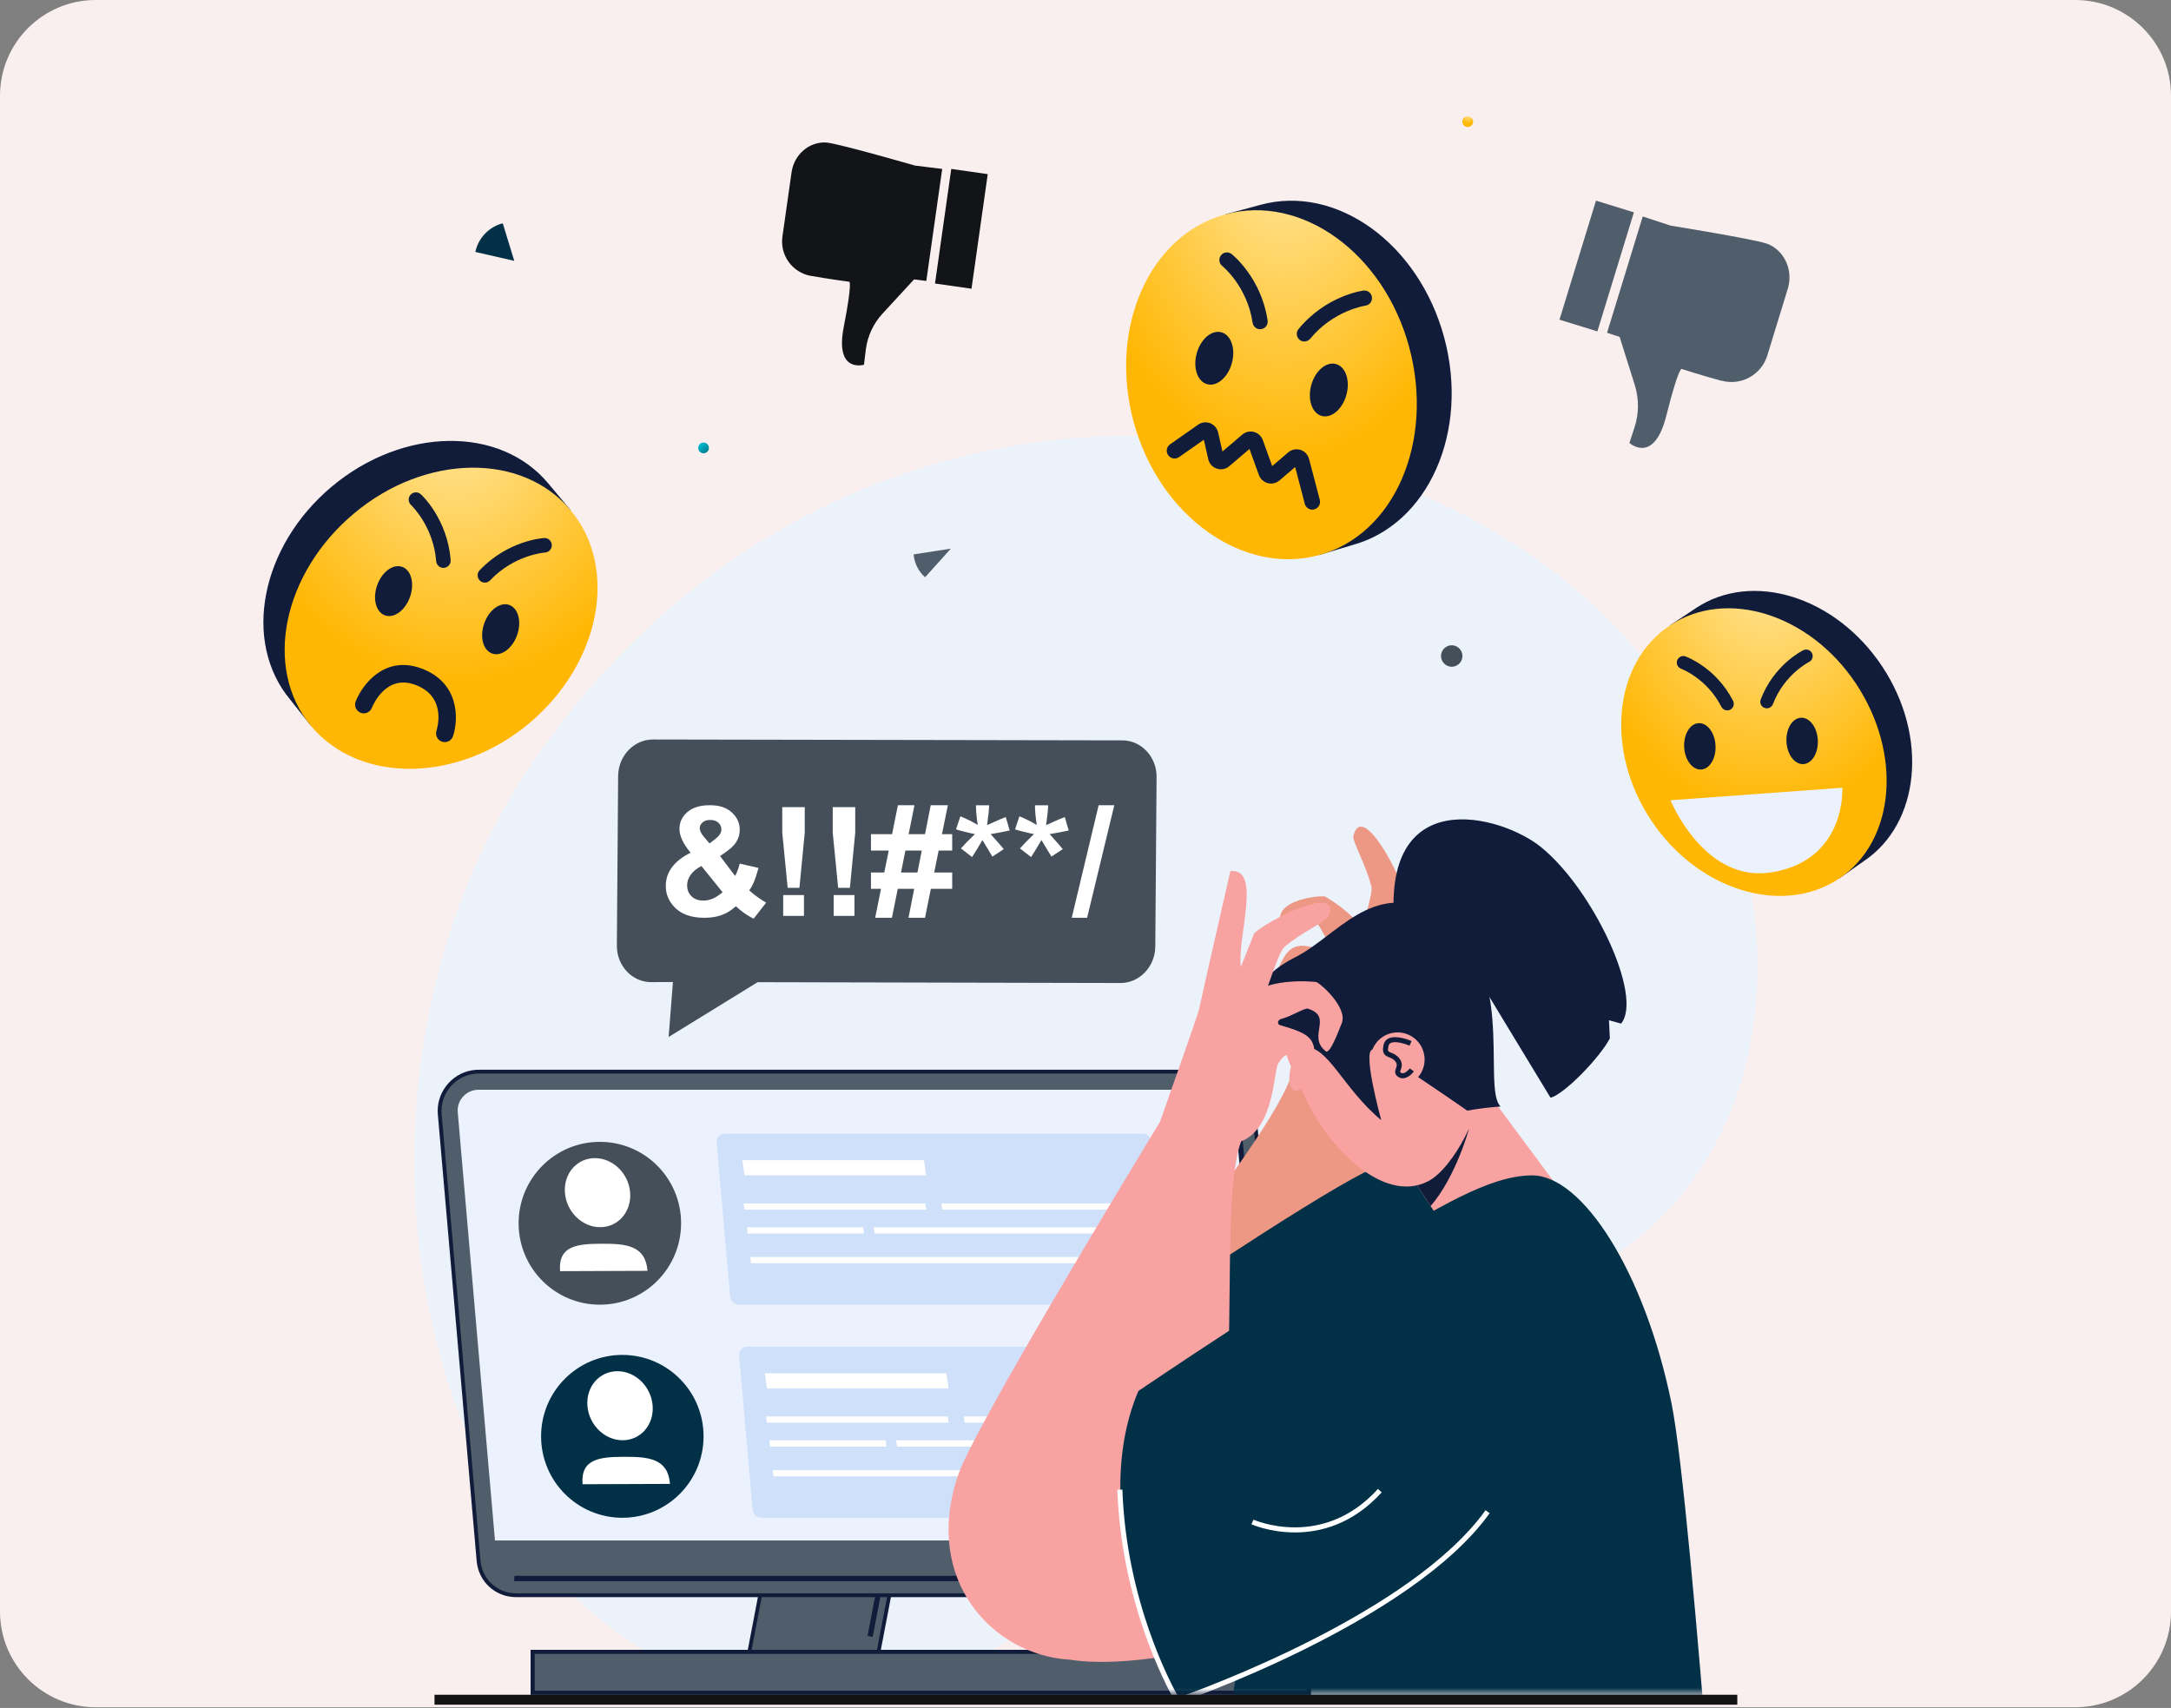 <svg width="272" height="214" viewBox="0 0 272 214" fill="none" xmlns="http://www.w3.org/2000/svg">
<rect x="0" y="0" width="272" height="214" fill="#808080" stroke="none"/>
<g clip-path="url(#clip0_1107_14302)">
<path d="M0 12C0 5.373 5.373 0 12 0H260C266.627 0 272 5.373 272 12V201.917C272 208.544 266.627 213.917 260 213.917H12C5.373 213.917 0 208.544 0 201.917V12Z" fill="#FAEFEF"/>
<g clip-path="url(#clip1_1107_14302)">
<path d="M184.469 166.963C170.974 170.715 145.479 196.847 161.285 209.101C177.092 221.36 224.311 155.89 184.469 166.963Z" fill="#ECF2FA"/>
<path d="M188.122 162.997C130.909 174.686 148.073 204.525 109.899 211.556C58.39 221.037 34.24 143.62 66.532 95.839C92.338 57.654 136.849 45.597 176.288 61.274C231.994 83.424 233.282 153.775 188.122 163.003V162.997Z" fill="#ECF2FA"/>
<path d="M92.934 211.942H109.12L114.991 181.297C115.934 176.386 112.179 171.827 107.188 171.827C103.376 171.827 100.104 174.536 99.385 178.288L92.939 211.937L92.934 211.942Z" fill="#505D6A"/>
<path d="M99.142 178.254C99.878 174.398 103.259 171.596 107.181 171.596C109.63 171.596 111.93 172.68 113.488 174.576C115.047 176.467 115.679 178.939 115.219 181.349L109.348 211.994L109.308 212.184H92.644L99.142 178.254ZM114.753 181.256C115.19 178.985 114.598 176.657 113.126 174.876C111.654 173.095 109.492 172.069 107.181 172.069C103.489 172.069 100.304 174.709 99.608 178.34L93.214 211.706H108.917L114.748 181.256H114.753Z" fill="#101C3A"/>
<path d="M109.34 205.101L108.691 204.974L113.291 180.974C113.641 179.141 113.164 177.262 111.974 175.821C110.789 174.38 109.041 173.556 107.178 173.556C104.2 173.556 101.63 175.683 101.066 178.617L98.318 192.957L97.668 192.83L100.416 178.49C101.037 175.245 103.884 172.893 107.178 172.893C109.237 172.893 111.175 173.804 112.486 175.401C113.797 176.991 114.326 179.066 113.94 181.095L109.34 205.095V205.101Z" fill="#101C3A"/>
<path d="M96.409 211.942H139.27V209.21H96.409V211.942Z" fill="#CFE0FA"/>
<path d="M96.168 208.974H139.506V212.184H96.168V208.974ZM139.028 209.447H96.639V211.706H139.028V209.447Z" fill="#101C3A"/>
<path d="M139.265 208.882H104.109V209.545H139.265V208.882Z" fill="#101C3A"/>
<path d="M55.098 139.608L57.133 163.009L59.514 190.392L59.962 195.556C60.169 198.017 62.205 199.879 64.677 199.879H157.074C159.84 199.879 162.065 197.556 161.973 194.818C161.973 194.732 161.973 194.64 161.961 194.553L161.933 194.19L161.823 192.928L161.772 192.3L161.381 187.867L159.627 167.608L157.103 138.605C157.011 137.51 156.551 136.536 155.855 135.787C154.992 134.853 153.75 134.277 152.388 134.277H59.98C59.703 134.277 59.428 134.3 59.163 134.346C56.696 134.767 54.873 137.037 55.092 139.608H55.098Z" fill="#505D6A"/>
<path d="M59.719 195.579L54.855 139.631C54.625 136.98 56.499 134.553 59.121 134.109C59.415 134.063 59.697 134.035 59.978 134.035H152.375C153.761 134.035 155.083 134.611 156.015 135.62C156.774 136.438 157.228 137.458 157.326 138.582L159.85 167.585L162.19 194.524C162.202 194.622 162.207 194.72 162.207 194.813C162.253 196.207 161.742 197.533 160.764 198.548C159.787 199.562 158.476 200.121 157.073 200.121H64.67C62.066 200.121 59.938 198.173 59.719 195.585V195.579ZM59.978 134.513C59.725 134.513 59.472 134.536 59.202 134.582C56.827 134.986 55.125 137.187 55.332 139.591L60.197 195.539C60.398 197.879 62.324 199.643 64.676 199.643H157.073C158.343 199.643 159.534 199.135 160.419 198.213C161.305 197.291 161.776 196.092 161.73 194.813C161.73 194.738 161.73 194.657 161.719 194.571L156.854 138.622C156.768 137.608 156.36 136.686 155.67 135.942C154.824 135.032 153.623 134.513 152.375 134.513H59.978Z" fill="#101C3A"/>
<path d="M62.013 193.02L57.35 139.372C57.286 138.64 57.528 137.937 58.023 137.395C58.523 136.847 59.201 136.547 59.931 136.547H152.334C153.645 136.547 154.72 137.533 154.829 138.841L159.539 193.02H62.013Z" fill="#EBF1FD"/>
<path d="M92.61 163.475C92.018 163.475 91.523 163.02 91.472 162.426L89.793 143.118C89.769 142.841 89.862 142.576 90.051 142.369C90.241 142.161 90.5 142.046 90.776 142.046H143.216C143.71 142.046 144.119 142.426 144.165 142.916L145.844 162.23C145.901 162.899 145.372 163.475 144.705 163.475H92.616H92.61Z" fill="#CFE0FA"/>
<path d="M157.102 198.115H64.699C64.596 198.115 64.492 198.115 64.394 198.098L64.469 197.441C64.55 197.447 64.63 197.452 64.711 197.452H157.113C157.803 197.452 158.436 197.17 158.907 196.657C159.379 196.144 159.603 195.481 159.545 194.801L154.681 138.853C154.577 137.625 153.565 136.703 152.335 136.703L152.346 136.04C153.916 136.04 155.204 137.222 155.336 138.784L160.201 194.732C160.276 195.608 159.988 196.449 159.39 197.101C158.792 197.752 157.976 198.115 157.102 198.115Z" fill="#101C3A"/>
<path d="M118.045 151.568L117.93 150.784H140.688L140.803 151.568H118.045Z" fill="white"/>
<path d="M93.279 151.568L93.164 150.784H115.923L116.038 151.568H93.279Z" fill="white"/>
<path d="M93.278 147.268L92.996 145.372H115.755L116.036 147.268H93.278Z" fill="white"/>
<path d="M94.094 158.282L93.984 157.499H139.386L139.611 158.282H94.094Z" fill="white"/>
<path d="M109.597 154.559L109.441 153.775H140.238L140.394 154.559H109.597Z" fill="white"/>
<path d="M93.663 154.559L93.594 153.775H108.159L108.227 154.559H93.663Z" fill="white"/>
<path d="M85.332 153.274C85.332 158.905 80.778 163.475 75.154 163.475C69.531 163.475 64.977 158.911 64.977 153.274C64.977 147.637 69.531 143.072 75.154 143.072C80.778 143.072 85.332 147.637 85.332 153.274Z" fill="#454F59"/>
<path d="M78.951 149.424C79.135 151.81 77.462 153.758 75.202 153.764C72.948 153.775 70.964 151.844 70.78 149.452C70.591 147.06 72.269 145.118 74.529 145.112C76.783 145.107 78.767 147.032 78.951 149.424Z" fill="white"/>
<path d="M70.17 159.274C69.917 156.069 72.355 155.85 75.38 155.839C78.404 155.827 80.877 156.029 81.124 159.233L70.17 159.274Z" fill="white"/>
<path d="M95.426 190.173C94.834 190.173 94.34 189.718 94.288 189.124L92.609 169.816C92.586 169.539 92.678 169.274 92.868 169.066C93.057 168.859 93.316 168.744 93.592 168.744H146.032C146.527 168.744 146.935 169.124 146.981 169.614L148.66 188.928C148.717 189.597 148.194 190.173 147.521 190.173H95.432H95.426Z" fill="#CFE0FA"/>
<path d="M120.857 178.265L120.742 177.481H143.501L143.616 178.265H120.857Z" fill="white"/>
<path d="M96.094 178.265L95.984 177.481H118.737L118.852 178.265H96.094Z" fill="white"/>
<path d="M96.092 173.965L95.816 172.069H118.569L118.851 173.965H96.092Z" fill="white"/>
<path d="M96.91 184.98L96.801 184.196H142.203L142.427 184.98H96.91Z" fill="white"/>
<path d="M112.409 181.256L112.254 180.473H143.051L143.206 181.256H112.409Z" fill="white"/>
<path d="M96.479 181.256L96.41 180.473H110.975L111.044 181.256H96.479Z" fill="white"/>
<path d="M88.148 179.971C88.148 185.608 83.594 190.173 77.971 190.173C72.347 190.173 67.793 185.608 67.793 179.971C67.793 174.334 72.347 169.769 77.971 169.769C83.594 169.769 88.148 174.334 88.148 179.971Z" fill="#023047"/>
<path d="M81.767 176.121C81.957 178.513 80.278 180.455 78.018 180.461C75.764 180.473 73.781 178.542 73.597 176.15C73.407 173.758 75.086 171.816 77.346 171.81C79.6 171.798 81.583 173.729 81.767 176.121Z" fill="white"/>
<path d="M72.987 185.971C72.734 182.766 75.172 182.547 78.196 182.536C81.221 182.524 83.693 182.726 83.941 185.931L72.987 185.971Z" fill="white"/>
<path d="M163.996 206.98H66.734V212.104H163.996V206.98Z" fill="#505D6A"/>
<path d="M66.477 206.72H164.255V212.363H66.477V206.72ZM163.738 207.233H66.994V211.844H163.744V207.233H163.738Z" fill="#101C3A"/>
<path d="M119.13 68.743L114.473 69.464L114.501 69.758C114.565 70.144 114.674 70.542 114.869 70.957C115.122 71.493 115.473 71.954 115.899 72.329L119.13 68.743Z" fill="#505D6A"/>
<path d="M81.811 92.657L140.616 92.767C142.996 92.767 144.928 94.836 144.905 97.355L144.744 118.599C144.727 121.118 142.761 123.176 140.386 123.17L94.921 123.066L83.771 129.931L84.312 123.043L81.575 123.061C79.194 123.061 77.262 120.991 77.285 118.473L77.446 97.228C77.464 94.709 79.43 92.651 81.805 92.657H81.811Z" fill="#454F59"/>
<path d="M95.995 113.095L94.42 115.112C93.649 114.732 92.902 114.213 92.194 113.55C91.642 114.046 91.062 114.415 90.441 114.646C89.82 114.882 89.084 114.997 88.233 114.997C86.536 114.997 85.266 114.519 84.409 113.562C83.748 112.824 83.414 111.977 83.414 111.014C83.414 110.138 83.673 109.355 84.196 108.657C84.714 107.96 85.49 107.355 86.525 106.842C86.059 106.288 85.714 105.764 85.478 105.268C85.243 104.767 85.128 104.294 85.128 103.85C85.128 103.026 85.455 102.329 86.117 101.752C86.778 101.182 87.715 100.893 88.934 100.893C90.153 100.893 91.027 101.193 91.688 101.798C92.35 102.398 92.683 103.136 92.683 104C92.683 104.553 92.522 105.078 92.194 105.574C91.867 106.069 91.205 106.628 90.211 107.257L92.102 109.758C92.327 109.36 92.516 108.842 92.677 108.208L95.035 108.749C94.799 109.585 94.598 110.196 94.425 110.588C94.253 110.974 94.069 111.297 93.868 111.562C94.155 111.833 94.535 112.133 94.995 112.461C95.455 112.784 95.794 113.003 96.012 113.107L95.995 113.095ZM87.876 108.519C87.278 108.824 86.83 109.187 86.531 109.614C86.232 110.04 86.088 110.478 86.088 110.922C86.088 111.487 86.272 111.948 86.64 112.306C87.008 112.663 87.502 112.842 88.118 112.842C88.526 112.842 88.917 112.761 89.296 112.599C89.676 112.438 90.084 112.173 90.533 111.798L87.882 108.513L87.876 108.519ZM88.894 105.683L89.601 105.141C90.119 104.738 90.383 104.34 90.383 103.942C90.383 103.608 90.257 103.32 90.009 103.089C89.756 102.853 89.423 102.738 88.992 102.738C88.56 102.738 88.25 102.842 88.02 103.049C87.784 103.257 87.669 103.499 87.669 103.77C87.669 104.092 87.865 104.484 88.261 104.94L88.9 105.683H88.894Z" fill="white"/>
<path d="M98.686 111.245L98.008 104.329V101.13H100.825V104.329L100.158 111.245H98.686ZM98.123 114.761V112.15H100.728V114.761H98.123Z" fill="white"/>
<path d="M105.011 111.245L104.332 104.329V101.13H107.15V104.329L106.483 111.245H105.011ZM104.447 114.761V112.15H107.052V114.761H104.447Z" fill="white"/>
<path d="M110.38 111.366H109.121V109.32H110.789L111.346 106.576H109.121V104.519H111.766L112.496 100.893H114.572L113.842 104.519H115.895L116.608 100.893H118.758L118.016 104.519H119.299V106.576H117.602L117.045 109.32H119.299V111.366H116.625L115.895 114.991H113.825L114.538 111.366H112.479L111.749 114.991H109.65L110.38 111.366ZM113.434 106.576L112.887 109.32H114.946L115.486 106.576H113.434Z" fill="white"/>
<path d="M121.796 107.395L120.393 106.306C120.835 105.804 121.301 105.326 121.784 104.865C121.974 104.68 122.095 104.559 122.146 104.513C121.991 104.49 121.548 104.386 120.818 104.208C120.295 104.075 119.944 103.983 119.777 103.919L120.324 102.282C121.134 102.611 121.859 102.974 122.497 103.372C122.348 102.363 122.273 101.539 122.273 100.899H123.923C123.923 101.355 123.837 102.184 123.67 103.389C123.797 103.337 124.061 103.216 124.469 103.026C125.027 102.772 125.539 102.553 126.01 102.375L126.499 104.058C125.815 104.213 125.016 104.363 124.113 104.513L125.228 105.769C125.453 106.023 125.625 106.231 125.757 106.392L124.337 107.331L123.084 105.257C122.704 105.925 122.273 106.64 121.784 107.395H121.796Z" fill="white"/>
<path d="M129.19 107.395L127.787 106.306C128.23 105.804 128.696 105.326 129.179 104.865C129.368 104.68 129.489 104.559 129.541 104.513C129.386 104.49 128.943 104.386 128.213 104.208C127.689 104.075 127.339 103.983 127.172 103.919L127.718 102.282C128.529 102.611 129.253 102.974 129.892 103.372C129.742 102.363 129.667 101.539 129.667 100.899H131.318C131.318 101.355 131.237 102.184 131.065 103.389C131.191 103.337 131.456 103.216 131.864 103.026C132.422 102.772 132.933 102.553 133.405 102.375L133.894 104.058C133.209 104.213 132.41 104.363 131.507 104.513L132.623 105.769C132.847 106.023 133.02 106.231 133.152 106.392L131.732 107.331L130.478 105.257C130.099 105.925 129.667 106.64 129.179 107.395H129.19Z" fill="white"/>
<path d="M134.277 114.991L137.647 100.893H139.608L136.204 114.991H134.283H134.277Z" fill="white"/>
<path d="M165.015 68.801C156.902 68.496 149.105 61.625 146.42 51.654C143.752 41.752 146.977 31.954 153.734 27.545L153.544 26.847L157.937 25.66C167.47 23.078 177.774 30.53 180.943 42.305C184.117 54.081 178.959 65.718 169.425 68.3L165.216 69.556L165.009 68.795L165.015 68.801Z" fill="#101C3A"/>
<path d="M176.555 43.498C173.381 31.723 163.083 24.271 153.543 26.853C144.01 29.435 138.852 41.072 142.026 52.847C145.2 64.623 155.688 72.144 165.222 69.562C174.755 66.98 179.723 55.274 176.555 43.498Z" fill="url(#paint0_radial_1107_14302)"/>
<path d="M154.338 45.499C153.843 47.297 152.458 48.478 151.239 48.138C150.025 47.804 149.439 46.075 149.933 44.277C150.428 42.478 151.814 41.297 153.033 41.637C154.246 41.971 154.832 43.7 154.338 45.499Z" fill="#101C3A"/>
<path d="M168.689 49.475C168.195 51.274 166.809 52.455 165.59 52.115C164.377 51.781 163.79 50.052 164.285 48.254C164.779 46.455 166.165 45.274 167.384 45.614C168.597 45.948 169.184 47.677 168.689 49.475Z" fill="#101C3A"/>
<path d="M157.875 41.251C157.415 41.251 157.007 40.911 156.938 40.438C156.248 35.839 153.166 33.355 153.132 33.326C152.718 32.997 152.649 32.398 152.976 31.988C153.298 31.573 153.896 31.504 154.31 31.833C154.46 31.954 158.019 34.818 158.818 40.156C158.899 40.674 158.537 41.164 158.019 41.239C157.973 41.245 157.921 41.251 157.875 41.251Z" fill="#101C3A"/>
<path d="M163.422 42.79C163.21 42.79 162.997 42.72 162.819 42.571C162.416 42.236 162.353 41.637 162.692 41.228C166.113 37.066 170.633 36.432 170.823 36.409C171.346 36.346 171.823 36.709 171.886 37.233C171.955 37.752 171.587 38.23 171.07 38.3C171.001 38.311 167.074 38.893 164.158 42.438C163.969 42.669 163.698 42.784 163.422 42.784V42.79Z" fill="#101C3A"/>
<path d="M164.417 63.856C163.986 63.856 163.589 63.568 163.474 63.124L162.267 58.519L160.3 60.202C159.898 60.547 159.352 60.674 158.834 60.536C158.322 60.398 157.908 60.017 157.724 59.522L156.546 56.254L154.01 58.415C153.579 58.784 152.992 58.899 152.452 58.72C151.911 58.542 151.509 58.098 151.382 57.545L150.824 55.101L147.719 57.274C147.277 57.585 146.667 57.475 146.357 57.032C146.046 56.588 146.155 55.977 146.598 55.671L150.111 53.21C150.554 52.899 151.118 52.836 151.618 53.026C152.118 53.222 152.492 53.648 152.613 54.179L153.159 56.571L155.643 54.455C156.045 54.109 156.597 53.988 157.103 54.121C157.615 54.259 158.029 54.64 158.213 55.135L159.392 58.403L161.393 56.686C161.818 56.323 162.388 56.202 162.928 56.369C163.463 56.536 163.865 56.962 164.009 57.504L165.355 62.628C165.493 63.153 165.182 63.689 164.659 63.821C164.578 63.844 164.492 63.856 164.412 63.856H164.417Z" fill="#101C3A"/>
<path d="M39.561 90.496C46.087 94.715 55.948 93.614 63.51 87.279C71.013 80.986 73.848 71.539 70.962 64.369L71.491 63.925L68.696 60.576C62.641 53.314 50.492 53.493 41.562 60.974C32.638 68.467 30.315 80.421 36.375 87.683L38.986 90.98L39.561 90.501V90.496Z" fill="#101C3A"/>
<path d="M44.358 64.329C53.281 56.847 65.431 56.669 71.492 63.931C77.552 71.193 75.223 83.147 66.299 90.628C57.375 98.109 45.042 98.236 38.981 90.974C32.921 83.712 35.428 71.81 44.358 64.329Z" fill="url(#paint1_radial_1107_14302)"/>
<path d="M44.95 89.187C45.02 89.233 45.094 89.279 45.175 89.308C45.738 89.527 46.371 89.251 46.589 88.692C46.762 88.265 48.383 84.513 51.954 85.781C55.944 87.199 54.823 91.112 54.685 91.556C54.501 92.132 54.818 92.749 55.387 92.934C55.956 93.118 56.571 92.813 56.761 92.236C57.48 90.046 57.554 85.452 52.69 83.718C48.188 82.115 45.405 85.746 44.565 87.885C44.376 88.363 44.548 88.899 44.956 89.181L44.95 89.187Z" fill="#101C3A"/>
<path d="M60.67 78.109C60.078 79.787 60.515 81.475 61.654 81.885C62.792 82.288 64.195 81.256 64.787 79.573C65.379 77.896 64.942 76.207 63.804 75.798C62.666 75.395 61.263 76.426 60.67 78.109Z" fill="#101C3A"/>
<path d="M47.252 73.337C46.66 75.014 47.097 76.703 48.236 77.106C49.374 77.51 50.777 76.478 51.369 74.795C51.962 73.112 51.525 71.429 50.386 71.026C49.248 70.622 47.844 71.654 47.252 73.337Z" fill="#101C3A"/>
<path d="M60.228 72.836C60.59 73.089 61.096 73.049 61.407 72.715C64.46 69.493 68.238 69.239 68.278 69.233C68.778 69.204 69.164 68.772 69.135 68.271C69.106 67.769 68.675 67.383 68.175 67.412C67.991 67.424 63.638 67.718 60.09 71.458C59.745 71.821 59.757 72.398 60.125 72.749C60.159 72.784 60.194 72.813 60.228 72.836Z" fill="#101C3A"/>
<path d="M55.034 70.991C55.201 71.107 55.408 71.17 55.627 71.153C56.127 71.112 56.501 70.674 56.46 70.173C56.058 65.032 52.861 62.052 52.723 61.931C52.349 61.591 51.774 61.62 51.441 61.988C51.101 62.357 51.13 62.934 51.498 63.274C51.544 63.32 54.304 65.936 54.649 70.317C54.672 70.599 54.822 70.841 55.034 70.991Z" fill="#101C3A"/>
<path d="M230.02 109.533C223.304 111.504 215.058 108.029 210.142 100.611C205.26 93.245 205.22 84.352 209.544 78.899L209.199 78.38L212.465 76.202C219.555 71.481 230.008 74.749 235.816 83.504C241.623 92.259 240.583 103.187 233.493 107.914L230.394 110.092L230.02 109.527V109.533Z" fill="#101C3A"/>
<path d="M232.549 85.683C226.741 76.928 216.288 73.654 209.198 78.38C202.108 83.101 201.068 94.035 206.869 102.79C212.677 111.545 223.303 114.819 230.393 110.098C237.482 105.372 238.351 94.444 232.549 85.689V85.683Z" fill="url(#paint2_radial_1107_14302)"/>
<path d="M214.934 93.412C215.02 95.014 214.209 96.363 213.122 96.421C212.036 96.478 211.087 95.222 211.006 93.62C210.92 92.017 211.731 90.669 212.818 90.611C213.904 90.553 214.853 91.81 214.934 93.412Z" fill="#101C3A"/>
<path d="M227.75 92.732C227.836 94.334 227.025 95.683 225.939 95.741C224.852 95.798 223.903 94.542 223.823 92.939C223.736 91.337 224.547 89.989 225.634 89.931C226.721 89.873 227.669 91.124 227.75 92.732Z" fill="#101C3A"/>
<path d="M216.661 88.968C216.282 89.095 215.862 88.928 215.672 88.565C213.855 84.997 210.652 83.804 210.624 83.793C210.198 83.637 209.98 83.17 210.129 82.744C210.284 82.317 210.75 82.098 211.176 82.248C211.331 82.306 215.022 83.677 217.133 87.816C217.34 88.219 217.179 88.715 216.776 88.922C216.742 88.94 216.701 88.957 216.661 88.968Z" fill="#101C3A"/>
<path d="M221.621 88.709C221.448 88.767 221.253 88.767 221.069 88.698C220.643 88.536 220.436 88.058 220.597 87.637C222.259 83.297 225.784 81.539 225.933 81.47C226.342 81.274 226.83 81.441 227.026 81.85C227.221 82.259 227.055 82.749 226.646 82.945C226.595 82.974 223.541 84.525 222.127 88.225C222.035 88.461 221.845 88.634 221.621 88.709Z" fill="#101C3A"/>
<path d="M209.297 100.271L230.819 98.703C230.819 98.703 231.383 107.746 221.993 109.297C213.506 110.697 209.297 100.271 209.297 100.271Z" fill="#EBF1FD"/>
<mask id="mask0_1107_14302" style="mask-type:luminance" maskUnits="userSpaceOnUse" x="108" y="89" width="107" height="124">
<path d="M117.961 212.352H214.895L209.294 117.925L180.205 89.355C180.205 89.355 153.853 98.109 152.134 99.026C150.414 99.937 121.687 150.784 121.687 150.784L108.02 196.623L117.961 212.357V212.352Z" fill="white"/>
</mask>
<g mask="url(#mask0_1107_14302)">
<path d="M171.802 136.565L162.251 132.83C161.573 141.977 131.897 170.703 134.784 188.876C137.273 204.53 160.716 207.862 166.466 188.646C168.444 182.029 171.802 136.565 171.802 136.565Z" fill="#ED9785"/>
<path d="M175.856 123.914C175.177 126.023 171.549 138.53 171.537 138.571C171.543 138.553 162.136 134.213 162.107 134.167C159.474 130.421 163.878 124.49 163.947 123.418C164.005 121.752 163.712 121.504 162.579 122.34C161.101 126.703 158.462 125.262 160.29 121.066C161.682 117.867 163.033 118.144 166.368 119.303C166.926 119.637 167.231 119.061 166.891 118.663C166.04 117.66 165.327 115.798 164.925 115.666C161.762 114.594 162.993 118.501 160.089 118.68C159.267 118.916 160.181 115.695 160.417 114.686C160.911 112.559 165.713 112.15 166.058 112.352C169.352 114.317 170.617 116.219 170.658 116.254C171.049 114.876 171.997 111.839 171.825 111.118C171.187 108.444 169.393 105.378 169.565 104.715C170.675 100.38 175.482 109.666 175.896 111.914C175.896 111.942 174.803 116.231 174.809 116.329C177.345 113.614 179.829 104.72 182.859 107.354C182.859 107.354 176.908 121.522 175.861 123.919L175.856 123.914Z" fill="#ED9785"/>
<path d="M188.576 148.352C191.647 151.308 196.396 159.608 191.52 168.761C186.644 177.914 166.37 197.222 147.958 203.32C147.958 203.32 135.923 181.337 143.065 164.53C143.065 164.53 163.288 150.801 170.952 146.893C178.611 142.98 185.195 145.095 188.582 148.352H188.576Z" fill="#023047"/>
<path d="M184.269 134.035L197.327 151.637C195.878 158.594 183.056 156.98 183.056 156.98L177.047 147.764C175.914 149.101 184.269 134.035 184.269 134.035Z" fill="#F8A3A2"/>
<path d="M184.052 141.429C184.052 141.429 182.407 147.47 179.239 151.118L177.422 148.329L184.052 141.435V141.429Z" fill="#101C3A"/>
<path d="M183.257 119.337C180.572 113.689 174.765 116.432 174.765 116.432C172.792 97.937 188.059 102.092 193.055 106.127C199.587 111.406 205.907 124.882 203.101 128.254L201.583 127.833L201.698 130.104C200.415 132.553 195.982 137.107 194.263 137.545C194.263 137.545 183.418 119.683 183.257 119.337Z" fill="#101C3A"/>
<path d="M178.904 148.023C182.136 146.369 185.833 138.974 185.66 135.343C185.597 134.052 175.891 118.035 172.01 118.525C170.377 118.738 162.505 124.576 161.2 125.233C158.21 126.738 161.93 134.265 164.063 138.588C166.455 143.441 173.217 150.934 178.91 148.017L178.904 148.023Z" fill="#F8A3A2"/>
<path d="M188.009 138.646C186.606 138.738 185.214 138.911 183.829 139.159C180.672 136.968 174.094 132.461 172.225 131.556C170.368 130.663 173.053 140.352 173.053 140.352C168.292 136.409 166.452 131.13 163.514 131.17C160.369 131.216 152.583 124.818 162.243 119.96C167.476 117.331 171.874 110.317 179.643 114.288C190.499 119.833 185.536 136.294 188.009 138.646Z" fill="#101C3A"/>
<path d="M171.752 133.28C172.039 135.135 173.776 136.403 175.622 136.11C177.473 135.821 178.738 134.081 178.445 132.231C178.157 130.375 176.421 129.107 174.575 129.401C172.724 129.689 171.464 131.429 171.752 133.28Z" fill="#F8A3A2"/>
<path d="M176.31 134.968C176.661 134.795 176.954 134.49 177.138 134.242L176.632 133.867C176.632 133.867 175.988 134.709 175.528 134.415C175.396 134.329 175.39 134.329 175.494 134.052C175.615 133.718 175.793 133.216 175.31 132.599C174.982 132.179 174.591 132.023 174.309 131.914C173.913 131.758 173.815 131.718 173.959 131.072C173.999 130.888 174.085 130.767 174.24 130.686C174.844 130.38 176.149 130.824 176.598 131.02L176.851 130.444C176.655 130.357 174.936 129.631 173.959 130.121C173.959 130.121 173.959 130.121 173.947 130.121C173.631 130.282 173.418 130.565 173.338 130.934C173.102 132.017 173.51 132.271 174.074 132.496C174.327 132.594 174.591 132.697 174.815 132.986C175.08 133.326 175.005 133.55 174.902 133.833C174.804 134.115 174.631 134.582 175.189 134.939C175.569 135.187 175.965 135.135 176.305 134.963L176.31 134.968Z" fill="#101C3A"/>
<path d="M171.844 156.144C161.517 161.983 157.078 177.107 155.462 203.297C153.852 229.487 144.026 236.121 143.215 243.464C143.215 243.464 166.278 271.631 217.2 264.496C217.2 264.496 212.094 188.94 209.415 175.81C206.062 159.383 198.277 147.274 191.963 147.274C186.432 147.274 179.819 151.637 171.85 156.144H171.844Z" fill="#023047"/>
<path d="M120.083 184.715C122.089 178.888 141.231 147.308 145.325 140.582C146.159 138.219 149.586 128.53 150.178 126.68C150.724 124.121 154.151 109.141 154.151 109.141C158.148 108.778 154.979 117.453 155.457 121.141C155.52 121.066 157.124 116.94 157.147 116.922C158.797 115.337 168.107 110.617 166.479 114.784C166.232 115.424 162.989 116.859 160.913 118.657C160.35 119.141 159.355 122.161 158.866 123.51C158.918 123.504 161.057 122.697 164.875 123.038C165.272 123.072 168.929 126.219 168.095 128.231C167.698 129.187 166.566 132.34 166.037 131.666C163.783 129.821 167.06 127.372 163.869 126.386C163.461 126.259 161.799 127.349 160.522 127.672C160.016 127.798 159.93 128.444 160.574 128.502C163.955 129.516 165.209 130.081 164.478 133.487C163.518 137.966 160.54 137.591 161.879 133.182C161.442 131.844 161.063 131.873 160.137 133.257C159.574 134.161 159.683 141.395 155.503 143.003C153.772 147.689 154.232 158.559 153.921 170.058C158.458 168.231 162.667 166.576 165.444 165.504C180.366 159.752 179.716 192.957 168.492 199.723C157.504 206.346 141.588 209.176 134.044 207.954C124.447 207.412 115.5 198.017 120.077 184.721L120.083 184.715Z" fill="#F8A3A2"/>
<path d="M188.139 158.11C191.209 161.066 195.959 169.366 191.083 178.519C186.207 187.672 165.932 206.98 147.521 213.078C147.521 213.078 135.486 191.095 142.627 174.288C142.627 174.288 162.85 160.559 170.515 156.651C178.174 152.744 184.758 154.853 188.144 158.11H188.139Z" fill="#023047"/>
<path d="M162.242 192.012C165.404 192.012 169.464 191.003 173.109 186.991L172.638 186.565C165.68 194.231 157.136 190.45 157.05 190.409L156.785 190.986C156.831 191.009 159.085 192.012 162.242 192.012Z" fill="white"/>
<path d="M147.383 213.458L147.624 213.378C147.912 213.28 176.823 203.314 186.638 189.597L186.12 189.228C176.903 202.115 150.499 211.689 147.665 212.692C146.739 211.061 141.104 200.617 140.621 186.64L139.988 186.663C140.517 202 147.187 213.136 147.256 213.245L147.389 213.464L147.383 213.458Z" fill="white"/>
</g>
<path d="M215.696 47.718C213.137 47.026 210.693 46.23 210.693 46.23C210.693 46.23 210.319 45.925 208.767 52.098C207.249 58.127 204.288 55.625 204.15 55.504C204.144 55.498 204.15 55.493 204.15 55.487L204.782 53.562C205.352 51.827 205.357 49.96 204.811 48.219L202.925 42.23C202.925 42.23 202.919 42.219 202.914 42.213L201.344 41.7L205.806 27.147C205.806 27.147 205.823 27.13 205.834 27.13L209.331 28.277C209.359 28.277 219.474 29.908 221.354 30.524C221.624 30.611 221.883 30.744 222.13 30.899C222.136 30.899 222.141 30.911 222.153 30.911C223.884 32.029 224.591 34.213 223.987 36.184L221.423 44.542C220.675 46.974 218.145 48.363 215.696 47.7V47.718Z" fill="#505D6A"/>
<path d="M195.408 40.063C195.408 40.063 195.391 40.046 195.391 40.035L199.95 25.164C199.95 25.164 199.968 25.147 199.979 25.147L204.683 26.599C204.683 26.599 204.7 26.617 204.7 26.628L200.14 41.499C200.14 41.499 200.123 41.516 200.111 41.516L195.408 40.063Z" fill="#505D6A"/>
<path d="M101.605 34.565C104.032 34.997 106.401 35.303 106.401 35.303C106.401 35.303 106.838 35.193 105.705 41.003C104.601 46.68 108.08 45.746 108.241 45.7C108.247 45.7 108.246 45.694 108.246 45.683L108.476 43.81C108.683 42.127 109.414 40.547 110.564 39.303L114.514 35.014C114.514 35.014 114.525 35.009 114.531 35.009L116.055 35.199L118.044 21.187C118.044 21.187 118.039 21.164 118.027 21.164L114.629 20.744C114.6 20.738 105.452 18.092 103.623 17.867C103.365 17.833 103.094 17.839 102.818 17.879C102.813 17.879 102.801 17.879 102.795 17.879C100.898 18.133 99.438 19.689 99.173 21.591L98.029 29.643C97.695 31.983 99.276 34.161 101.6 34.571L101.605 34.565Z" fill="#121417"/>
<path d="M121.697 36.173C121.697 36.173 121.72 36.167 121.72 36.156L123.749 21.839C123.749 21.839 123.744 21.816 123.732 21.816L119.201 21.17C119.201 21.17 119.178 21.176 119.178 21.187L117.148 35.504C117.148 35.504 117.154 35.527 117.166 35.527L121.697 36.173Z" fill="#121417"/>
<path d="M59.566 31.51L59.555 31.568L64.431 32.686L62.993 27.988L62.74 28.046C61.205 28.536 59.957 29.81 59.566 31.504V31.51Z" fill="#023047"/>
<path d="M88.573 56.64C88.285 56.876 87.866 56.836 87.63 56.548C87.394 56.259 87.434 55.839 87.722 55.602C88.009 55.366 88.429 55.406 88.665 55.694C88.901 55.983 88.86 56.404 88.573 56.64Z" fill="url(#paint3_linear_1107_14302)"/>
<path d="M184.315 15.764C184.028 16 183.608 15.96 183.372 15.671C183.136 15.383 183.177 14.963 183.464 14.726C183.752 14.49 184.171 14.53 184.407 14.818C184.643 15.107 184.603 15.527 184.315 15.764Z" fill="url(#paint4_radial_1107_14302)"/>
<path d="M182.736 83.233C182.166 83.706 181.321 83.625 180.85 83.049C180.378 82.478 180.459 81.631 181.034 81.159C181.603 80.686 182.448 80.767 182.92 81.343C183.391 81.913 183.311 82.761 182.736 83.233Z" fill="#454F59"/>
<path d="M217.663 212.352H54.438V213.597H217.663V212.352Z" fill="#131313"/>
</g>
</g>
<defs>
<radialGradient id="paint0_radial_1107_14302" cx="0" cy="0" r="1" gradientUnits="userSpaceOnUse" gradientTransform="translate(160.923 17.425) rotate(89.787) scale(40.136 25.941)">
<stop stop-color="#FFE8A5"/>
<stop offset="1" stop-color="#FFB703"/>
</radialGradient>
<radialGradient id="paint1_radial_1107_14302" cx="0" cy="0" r="1" gradientUnits="userSpaceOnUse" gradientTransform="translate(57.013 50.904) rotate(89.734) scale(34.633 27.922)">
<stop stop-color="#FFE8A5"/>
<stop offset="1" stop-color="#FFB703"/>
</radialGradient>
<radialGradient id="paint2_radial_1107_14302" cx="0" cy="0" r="1" gradientUnits="userSpaceOnUse" gradientTransform="translate(221.227 68.867) rotate(89.764) scale(33.081 23.687)">
<stop stop-color="#FFE8A5"/>
<stop offset="1" stop-color="#FFB703"/>
</radialGradient>
<linearGradient id="paint3_linear_1107_14302" x1="87.721" y1="55.611" x2="88.575" y2="56.645" gradientUnits="userSpaceOnUse">
<stop stop-color="#00BDD2"/>
<stop offset="1" stop-color="#007D90"/>
</linearGradient>
<radialGradient id="paint4_radial_1107_14302" cx="0" cy="0" r="1" gradientUnits="userSpaceOnUse" gradientTransform="translate(183.949 14.298) rotate(89.744) scale(1.234 0.956)">
<stop stop-color="#FFE8A5"/>
<stop offset="1" stop-color="#FFB703"/>
</radialGradient>
<clipPath id="clip0_1107_14302">
<path d="M0 12C0 5.373 5.373 0 12 0H260C266.627 0 272 5.373 272 12V201.917C272 208.544 266.627 213.917 260 213.917H12C5.373 213.917 0 208.544 0 201.917V12Z" fill="white"/>
</clipPath>
<clipPath id="clip1_1107_14302">
<rect width="207" height="200" fill="white" transform="translate(33 14)"/>
</clipPath>
</defs>
</svg>
